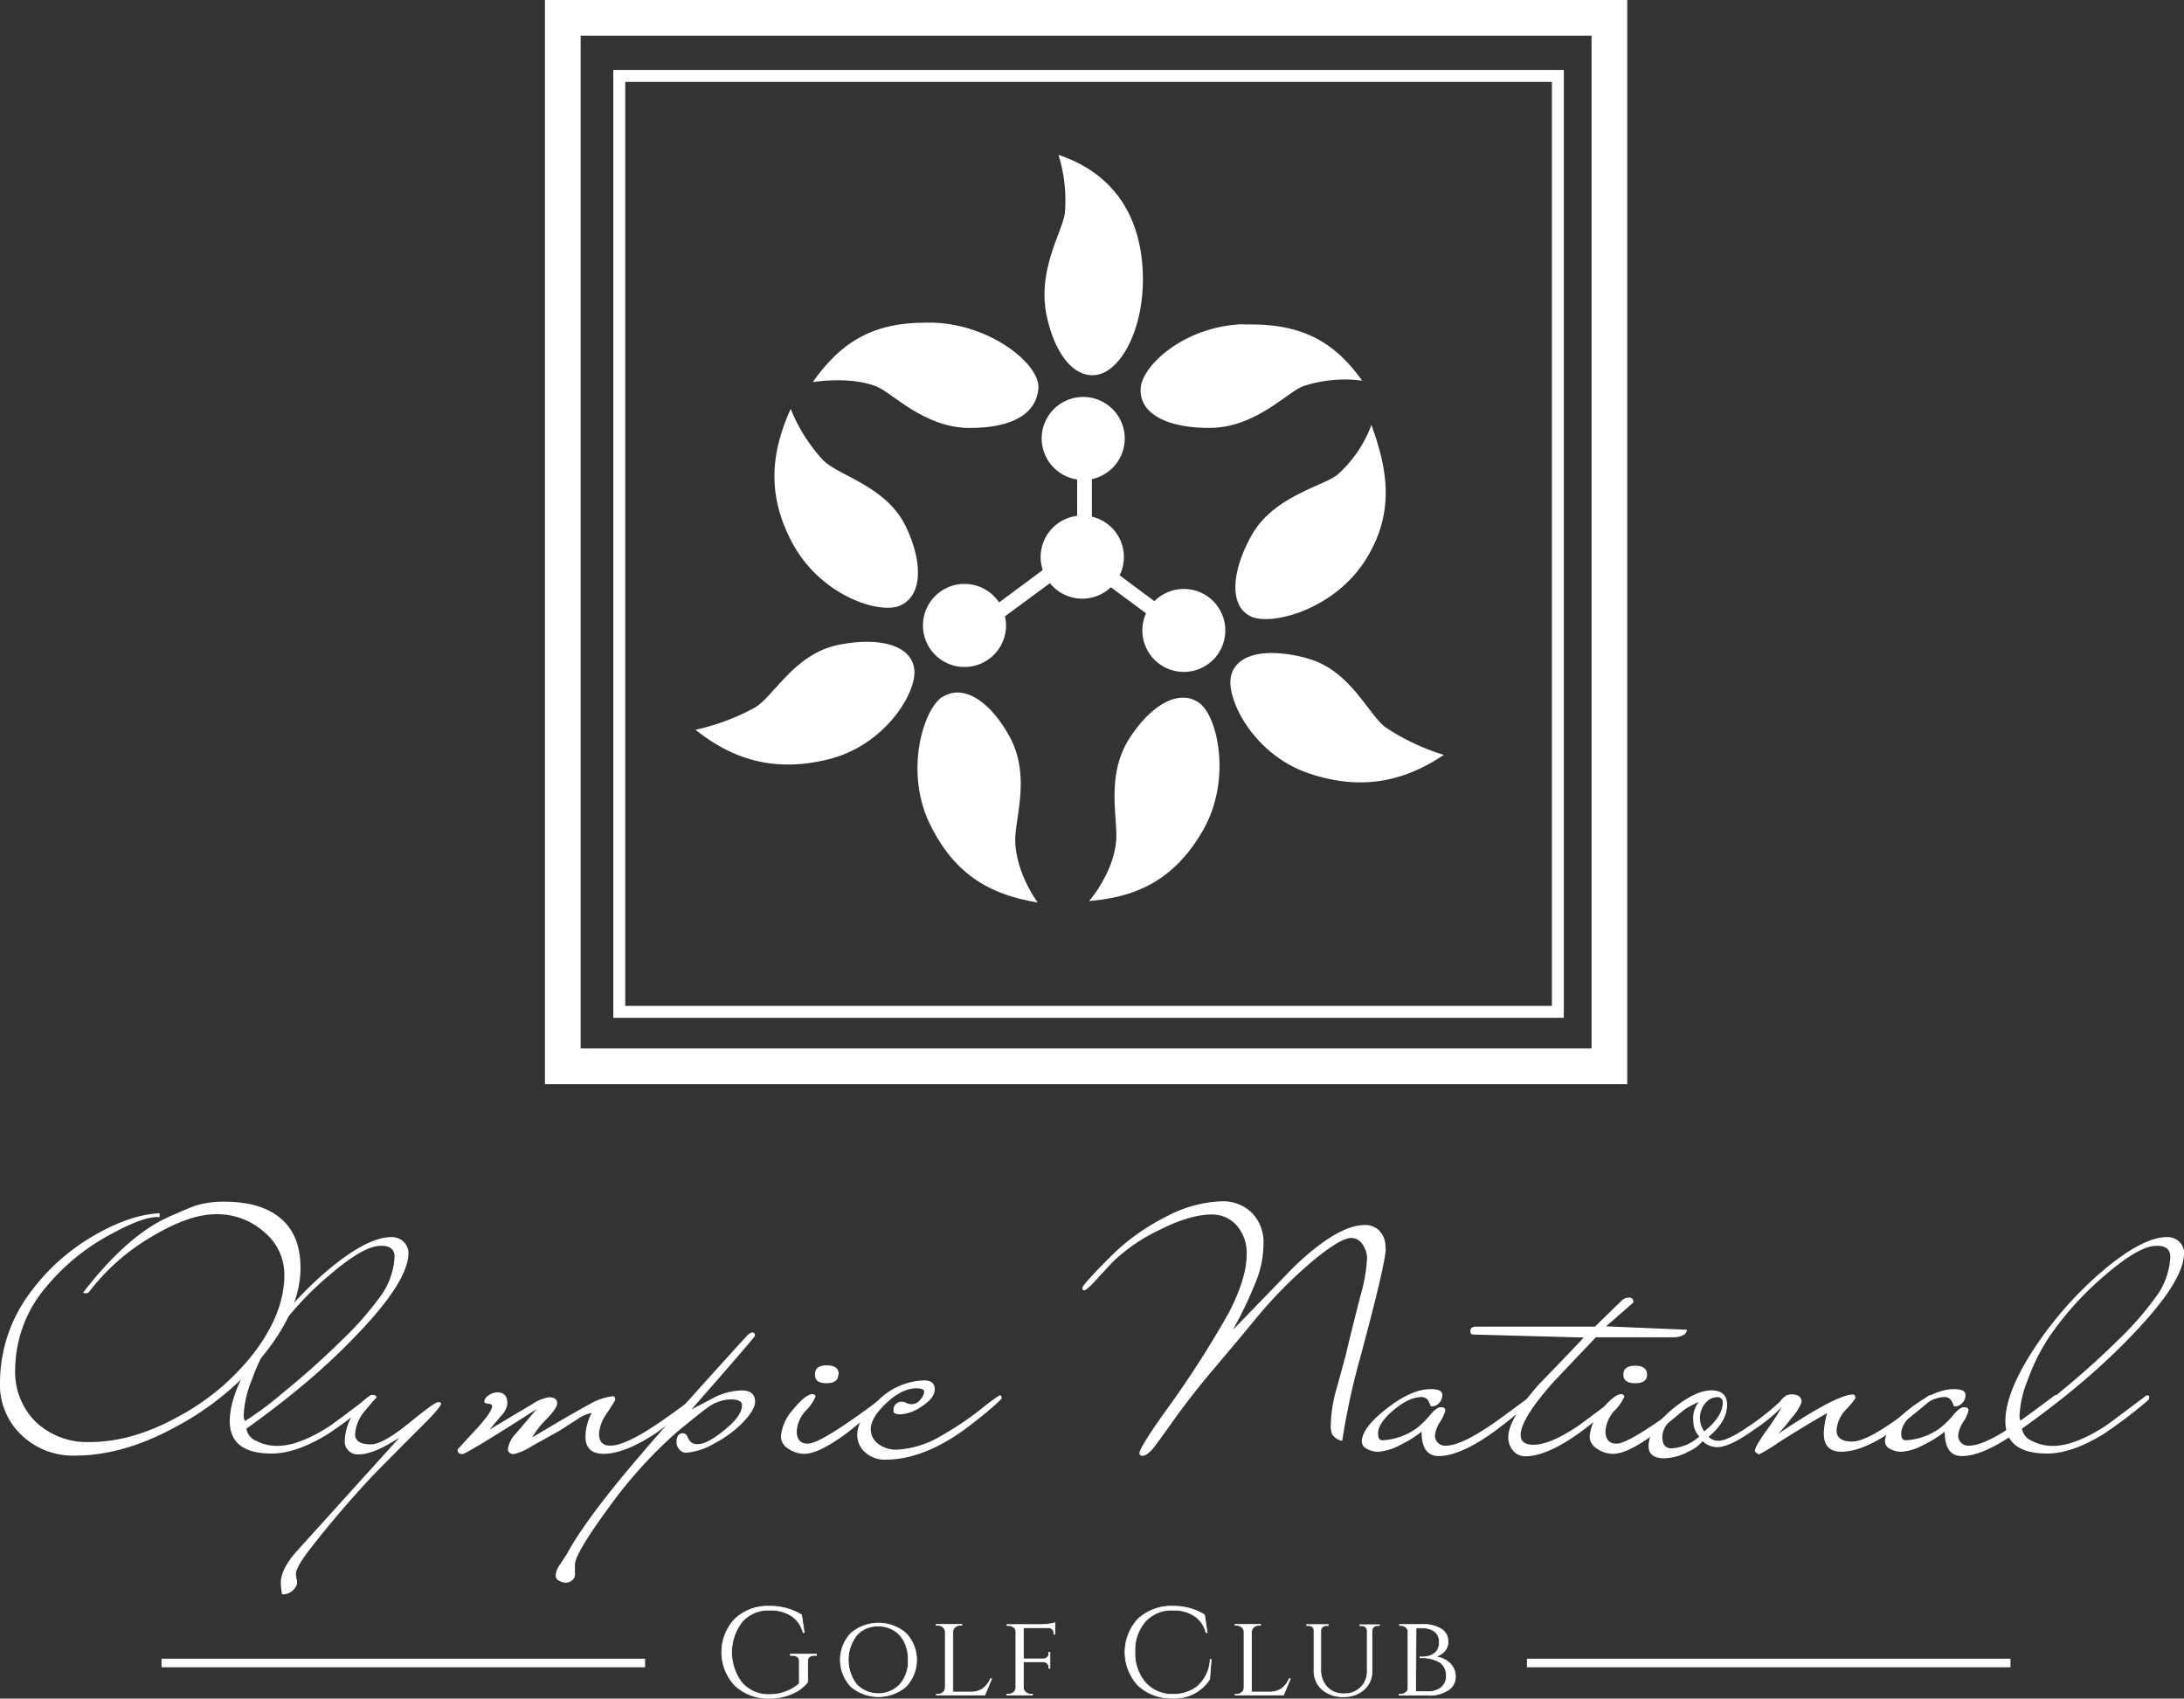 <svg xmlns="http://www.w3.org/2000/svg" viewBox="0 0 388.57 302.23"><rect x="0" y="0" width="388.57" height="302.23" fill="#333333" stroke="none"/><defs><style>.cls-1,.cls-2{fill:#fff;}.cls-2,.cls-3,.cls-4{stroke:#fff;stroke-miterlimit:10;}.cls-2{stroke-width:0.12px;}.cls-3,.cls-4{fill:none;}.cls-3{stroke-width:6.35px;}.cls-4{stroke-width:2.12px;}</style></defs><title>アセット 1</title><g id="レイヤー_2" data-name="レイヤー 2"><g id="レイヤー_2-2" data-name="レイヤー 2"><path class="cls-1" d="M53.47,225.56q0,7.27-6.4,15.32a51,51,0,0,1-15.32,12.74Q22.12,259,13.38,259a13.24,13.24,0,0,1-9.57-3.67A12.27,12.27,0,0,1,0,246,26.78,26.78,0,0,1,5.22,230.2a37.08,37.08,0,0,1,11.56-10.39q6.4-3.7,11.62-3.93v.7q-2.58-.29-8.49,2.93a38.1,38.1,0,0,0-11.48,9.22A22.87,22.87,0,0,0,2.7,243.58,12.54,12.54,0,0,0,6.36,253a13.28,13.28,0,0,0,9.7,3.58q7.56,0,15.77-4.58a42,42,0,0,0,13.25-11.15q5.51-7.16,5.51-14A9.79,9.79,0,0,0,47,219.22a12.5,12.5,0,0,0-8.57-3.17q-4.75,0-11.33,3.93a38.08,38.08,0,0,0-11.27,9.92,1,1,0,0,1-1.06.12q7.92-10.27,15.38-13.56,3.64-1.59,4.64-1.94a17,17,0,0,1,5.11-.7q6.57,0,10.07,3t3.49,8.75"/><path class="cls-1" d="M72.66,223q0,4.63-8,13.26a117.1,117.1,0,0,1-11.21,10.57q-4,3.34-9.62,7.39a2.86,2.86,0,0,0,1.79,2.17,7.89,7.89,0,0,0,3.73.88q3.87,0,9.39-3.58.53-.35,7.16-5.34a.4.4,0,0,1,.35-.06.28.28,0,0,1,.23.29.8.8,0,0,1-.23.59,82,82,0,0,1-7.92,6q-5.63,3.46-10,3.46-7.45,0-7.45-5.75,0-5.28,5.46-13.44a65.54,65.54,0,0,1,11.85-13.32q7.1-6,11.44-6a3,3,0,0,1,2.2.85,2.84,2.84,0,0,1,.85,2.08m-2.47.64q0-2.23-2.82-2-3,.23-8.8,5.22A54.84,54.84,0,0,0,49,237.3a34.1,34.1,0,0,0-4.17,8.16,19.16,19.16,0,0,0-1.47,6.22,2.22,2.22,0,0,0,.23,1.17,57.18,57.18,0,0,0,6.34-4.69q5.93-4.81,10.8-9.62A56,56,0,0,0,67.43,231a13,13,0,0,0,2.76-7.34"/><path class="cls-1" d="M78.47,249.74q0,.65-3.51,4.11-6.56,6.57-8.73,8.8Q60,269.35,54.87,276q-2.22,2.94-2.22,4.05a5.46,5.46,0,0,0,.12.91,2.64,2.64,0,0,1,.06.91,2.68,2.68,0,0,1-2.64,1.82,12.09,12.09,0,0,1-.23-2.05q0-2.53,3.05-5.87l18.08-20q-4.58,3-7.16,3a2.31,2.31,0,0,1-2.58-2.64,9.32,9.32,0,0,1,1.82-5A8.35,8.35,0,0,1,66,248.22c.67-.08,1,.1,1,.53q0-.24-1.91,2.11a7.08,7.08,0,0,0-1.91,4.28Q63.15,257,66,257q2.11,0,6.72-3.75t5.19-3.76c.39,0,.59.1.59.29"/><path class="cls-1" d="M124.3,248.68a.78.78,0,0,1-.23.58q-5.05,4.18-7.75,6-5.34,3.42-8.92,3.42-3.23,0-3.23-3.05a9,9,0,0,1,1.11-4.22,6.35,6.35,0,0,0-2.52,1.1q-2.88,1.85-3.11,2l-5.08,2.83a10.17,10.17,0,0,1-3.14,1.39q-1.06,0-1.06-1A5.26,5.26,0,0,1,91.85,255l3.64-4.28q-12.5,8-13.21,8c-.59,0-.88-.26-.88-.77q0-.06,3.08-3.38t3.08-4.39q0-.36-.7-.42t-.7-.36a1.45,1.45,0,0,1,.79-1.13,2.7,2.7,0,0,1,1.5-.53q1.82,0,1.82,2a3.64,3.64,0,0,1-1.07,2.14l-2.1,2.49q3.82-2.29,7.69-4.58a7,7,0,0,1,2.87-1.17c1,0,1.47.37,1.47,1.11q0,.76-1.76,2.64a16,16,0,0,0-2.7,3.4q8-4.76,10.15-5.87a10.52,10.52,0,0,1,4.28-1.47c.23,0,.35.23.35.7q0,.06-1.44,2.29a7.32,7.32,0,0,0-1.44,3.64q0,2.17,2,2.17,2.52,0,7.87-3.53,1.82-1.16,7.28-5.21a.39.39,0,0,1,.35-.06.28.28,0,0,1,.23.29"/><path class="cls-1" d="M134.34,237.65q0,.24-11.33,13.15l4.23-2.23a11.81,11.81,0,0,1,4.69-1.17q2.41,0,2.41,2,0,1.41-2.08,3.61a19.89,19.89,0,0,1-5.2,3.84,11.63,11.63,0,0,1-5,1.64,1.53,1.53,0,0,1-1.2-.59,1.89,1.89,0,0,1-.5-1.23c0-1.09.39-1.64,1.05-1.64a.8.8,0,0,1,.73.32,5.36,5.36,0,0,1,.38.73,1.69,1.69,0,0,0,1.64.88q1.69,0,4.82-2.58T132,250q0-1-2-1a7.15,7.15,0,0,0-3.69,1.17q-1.58,1.06-6,4.75a80.57,80.57,0,0,0-12,13.32q-5.68,7.75-6,9.92a15.79,15.79,0,0,0,0,1.94,1.31,1.31,0,0,1-.56,1.11,1.78,1.78,0,0,1-1,.41,2.52,2.52,0,0,1-1.26-.35,1,1,0,0,1-.62-.88,3.22,3.22,0,0,1,.64-1.82q1.35-2.05,1.4-2.17,3.45-6.34,13.28-17.78,4.62-5.46,18.54-20.77.7-.76,1.17-.76c.27,0,.41.2.41.59"/><path class="cls-1" d="M158,248.57a.8.8,0,0,1-.23.59q-5.87,4.93-7.34,6-4.81,3.52-7.28,3.52a5,5,0,0,1-2.9-.91,2.59,2.59,0,0,1-1.32-2.14,8.18,8.18,0,0,1,2.11-4.75q2-2.52,3.35-2.82c.47,0,.7.16.7.47a7.85,7.85,0,0,1-1.67,2.41,6,6,0,0,0-1.67,3.7c0,1.49.66,2.23,2,2.23q2.41,0,13.67-8.51a.4.4,0,0,1,.35-.06.28.28,0,0,1,.23.29m-8.86-4q0,1.53-2.11,1.53T145,244.52q0-1.58,2.11-1.58t2.11,1.58"/><path class="cls-1" d="M178.23,248.75q0,.29-3.17,2.93-3,2.41-4.4,3.35-6.93,4.69-13.09,4.69a5.17,5.17,0,0,1-3.64-1.29,4.13,4.13,0,0,1-1.41-3.17q0-2.76,3.64-6a12.08,12.08,0,0,1,8.27-3.64q1.88,0,1.88,1.58t-2.41,3.11a7.41,7.41,0,0,1-3.7,1.35q-1.23,0-1.23-.59a1.45,1.45,0,0,1,1.64-1.64,1.55,1.55,0,0,1,.65.21,2.38,2.38,0,0,0,1.06.21,1.94,1.94,0,0,0,1.41-.8,2.34,2.34,0,0,0,.7-1.44q0-.57-1.41-.58-2.53,0-5.31,2.61t-2.79,4.66a3.22,3.22,0,0,0,1.29,2.58,5.2,5.2,0,0,0,3.4,1.06,17,17,0,0,0,7.93-2.52,57.49,57.49,0,0,0,6.92-4.63,33.34,33.34,0,0,1,3.4-2.52c.23,0,.35.18.35.53"/><path class="cls-1" d="M246.55,222.1q0,2.7-4.87,20.66a124.71,124.71,0,0,0-2.88,13.62A2.81,2.81,0,0,1,237,255.2a4.26,4.26,0,0,1-.23-1.7,24.58,24.58,0,0,1,1.06-6.52l1.64-6q.53-2.4,2.58-10.44a29.1,29.1,0,0,0,1.17-6.58,4.29,4.29,0,0,0-.82-2.55,2.36,2.36,0,0,0-1.94-1.14q-2.05,0-7.19,4.34a79.58,79.58,0,0,0-9.89,10.08q-4,4.86-8.1,9.67-3.46,4.16-6.22,8-3.05,4.28-3.75,5.16-1.23,1.52-2.05,1.52c-.35,0-.53-.16-.53-.47q0-.94,4.28-7a179.09,179.09,0,0,0,11.62-18q3.17-6.15,3.17-10.32a7.4,7.4,0,0,0-1.94-5.39,5.84,5.84,0,0,0-4.28-1.76q-3.93,0-9.56,2.88a31.08,31.08,0,0,0-7.75,5.28q-.82.82-3.4,3.64-1.58,1.7-2,1.7c-.2,0-.29-.16-.29-.47s1.64-2.17,4.93-5.46a37.94,37.94,0,0,1,9.92-7.16,22.59,22.59,0,0,1,9.92-2.76,7.26,7.26,0,0,1,5.4,2.08,7.4,7.4,0,0,1,2.05,5.43,18.54,18.54,0,0,1-1.14,6.25,75,75,0,0,1-4.31,9.12l10.8-11.15q7.81-7.51,12.68-7.51a3.47,3.47,0,0,1,2.67,1.11,4.17,4.17,0,0,1,1,2.93"/><path class="cls-1" d="M273.07,248.57a.79.79,0,0,1-.23.58q-5.64,4.67-7.87,6.19-5.45,3.73-9,3.74-3.05,0-3.05-4.34a19.64,19.64,0,0,1-3.76,2.35,9.88,9.88,0,0,1-3.93,1.23,4.19,4.19,0,0,1-2-.5,1.49,1.49,0,0,1-.94-1.32q0-2.41,4.43-5.87t7.84-3.46c1.37,0,2.05.33,2.05,1a2,2,0,0,1-.68,1.58,1.64,1.64,0,0,1-1.38.47s-.08-.27-.35-.82a1.36,1.36,0,0,0-1.29-.82q-2.23,0-5,2.35t-2.73,4.17q0,1.18.82,1.17a11.33,11.33,0,0,0,6.16-2.23,16.8,16.8,0,0,0,2.4-2.41q1.18-1.35,1.88-1.23c.47,0,.7.2.7.58a6.51,6.51,0,0,1-.91,2,5.72,5.72,0,0,0-.91,2.24,1.78,1.78,0,0,0,2,2q2.52,0,7.87-3.61,1.35-.88,7.28-5.31a.4.4,0,0,1,.35-.06.28.28,0,0,1,.23.29"/><path class="cls-1" d="M300.13,236.6q0,1.1-2.11,1.35H283.93q-7.34,7.72-7.92,8.37-5.46,6.26-5.46,9,0,1.75,2.29,1.75,3,0,8.16-3.5,3.46-2.57,6.92-5.19a.4.4,0,0,1,.35-.06.28.28,0,0,1,.23.29.79.79,0,0,1-.23.58q-5.64,4.67-7.87,6.19-5.4,3.73-9,3.74a2.75,2.75,0,0,1-2.2-1,3.56,3.56,0,0,1-.85-2.4q0-3.22,5.52-9.48,4-4.1,7.92-8.25l-19.6-.53q-.76,0-.53-.94c.08-.31.45-.47,1.11-.47h21l4.87-4.75a1.86,1.86,0,0,1,1.35-.41.66.66,0,0,1,.53.35q.17.41,0,.59L285.75,236Z"/><path class="cls-1" d="M301.89,248.57a.79.79,0,0,1-.24.59q-5.87,4.93-7.33,6-4.81,3.52-7.28,3.52a5,5,0,0,1-2.9-.91,2.59,2.59,0,0,1-1.32-2.14,8.16,8.16,0,0,1,2.11-4.75q2-2.52,3.35-2.82c.47,0,.7.16.7.47a7.88,7.88,0,0,1-1.67,2.41,6,6,0,0,0-1.67,3.7q0,2.23,2,2.23,2.41,0,13.67-8.51a.4.4,0,0,1,.35-.06.28.28,0,0,1,.24.29m-8.86-4q0,1.53-2.11,1.53t-2.11-1.53q0-1.58,2.11-1.58t2.11,1.58"/><path class="cls-1" d="M318.32,248.57a.87.87,0,0,1-.23.64,29.83,29.83,0,0,1-6,5.17q-4.35,3.11-6.52,3.11a3.71,3.71,0,0,1-2.64-1.06,6.79,6.79,0,0,1-2.46,1.82,9.71,9.71,0,0,1-4.34,1.23q-2.82,0-2.82-2.17,0-3,4.22-6.57,4.11-3.35,6.93-3.35t2.82,2.58q0,2.94-3.29,5.69a2.39,2.39,0,0,0,1.76.7q1.76,0,6-3a41.26,41.26,0,0,0,6-5c.08-.12.2-.14.35-.06a.28.28,0,0,1,.23.29m-16,7a3.93,3.93,0,0,1-1.06-2.82,4.49,4.49,0,0,1,1-3.34q-6.51,3-6.51,6.28,0,2,1.64,2a8.12,8.12,0,0,0,4.93-2.11m4.17-6a.88.88,0,0,0-1-1,2.76,2.76,0,0,0-2.11,1.09,4.11,4.11,0,0,0-.18,5q3.29-2.64,3.29-5.1"/><path class="cls-1" d="M343.73,248.57a.79.79,0,0,1-.23.59q-5.34,4.46-7.34,5.81-5,3.34-8.57,3.34-3.11,0-3.11-3.29a15.51,15.51,0,0,1,.59-3.58q-4.11,2.35-8.63,5.22a26.79,26.79,0,0,1-3.46,2.11,1.06,1.06,0,0,1-.44-.23c-.22-.16-.32-.27-.32-.35q0-.76,2.05-3.64a43.12,43.12,0,0,0,2.7-4.11,2.35,2.35,0,0,1-.18-.94q0-.47.7-.94a2.29,2.29,0,0,1,1.17-.47q1.88,0,1.88,1.41a9.18,9.18,0,0,1-1.76,2.76,32.72,32.72,0,0,1-2.41,2.87q10.39-7,13.32-7c.27,0,.41.23.41.7a18,18,0,0,1-1.67,2,5.7,5.7,0,0,0-1.67,3.67q0,2,2.77,2,2.18,0,6.89-3.23.94-.59,6.71-4.93a.4.4,0,0,1,.35-.06.28.28,0,0,1,.24.29"/><path class="cls-1" d="M366.15,248.57a.79.79,0,0,1-.23.58q-5.64,4.67-7.87,6.19-5.45,3.73-9,3.74-3.05,0-3.05-4.34a19.64,19.64,0,0,1-3.76,2.35,9.88,9.88,0,0,1-3.93,1.23,4.19,4.19,0,0,1-2-.5,1.49,1.49,0,0,1-.94-1.32q0-2.41,4.43-5.87t7.84-3.46c1.37,0,2.05.33,2.05,1a2,2,0,0,1-.68,1.58,1.64,1.64,0,0,1-1.38.47s-.08-.27-.35-.82a1.36,1.36,0,0,0-1.29-.82q-2.23,0-5,2.35t-2.73,4.17q0,1.18.82,1.17a11.33,11.33,0,0,0,6.16-2.23,16.81,16.81,0,0,0,2.41-2.41q1.18-1.35,1.88-1.23c.47,0,.7.2.7.58a6.51,6.51,0,0,1-.91,2,5.72,5.72,0,0,0-.91,2.24,1.78,1.78,0,0,0,2,2q2.52,0,7.87-3.61,1.35-.88,7.27-5.31a.4.4,0,0,1,.35-.06.28.28,0,0,1,.23.29"/><path class="cls-1" d="M388.57,223q0,4.63-8,13.26a117,117,0,0,1-11.21,10.57q-4,3.34-9.62,7.39a2.86,2.86,0,0,0,1.79,2.17,7.89,7.89,0,0,0,3.73.88q3.87,0,9.39-3.58.53-.35,7.16-5.34a.4.4,0,0,1,.35-.06.28.28,0,0,1,.23.29.79.79,0,0,1-.23.59,81.79,81.79,0,0,1-7.92,6q-5.63,3.46-10,3.46-7.45,0-7.45-5.75,0-5.28,5.46-13.44a65.61,65.61,0,0,1,11.86-13.32q7.1-6,11.44-6a3,3,0,0,1,2.2.85,2.84,2.84,0,0,1,.85,2.08m-2.46.64q0-2.23-2.82-2-3,.23-8.8,5.22a54.88,54.88,0,0,0-9.57,10.45,34.18,34.18,0,0,0-4.17,8.16,19.15,19.15,0,0,0-1.47,6.22,2.2,2.2,0,0,0,.23,1.17,57.31,57.31,0,0,0,6.34-4.69q5.93-4.81,10.8-9.62a55.65,55.65,0,0,0,6.69-7.57,13,13,0,0,0,2.76-7.34"/><rect class="cls-1" x="28.74" y="295.14" width="86.03" height="1.52"/><rect class="cls-1" x="271.67" y="295.14" width="86.03" height="1.52"/><path class="cls-2" d="M130.76,299.9a8.62,8.62,0,0,1,0-11.84,8.46,8.46,0,0,1,6.12-2.26,10.69,10.69,0,0,1,5.74,1.53l.47,3.17h-.21a5,5,0,0,0-2.09-3,6.9,6.9,0,0,0-3.91-1,6.21,6.21,0,0,0-4.85,2.07,8.89,8.89,0,0,0,0,10.87,6.26,6.26,0,0,0,4.85,2.08,8.19,8.19,0,0,0,2.91-.52,7.7,7.7,0,0,0,2.42-1.43v-4a.91.91,0,0,0-.32-.75,1.38,1.38,0,0,0-.88-.26h-.38v-.23h4.63v.23h-.36a1.38,1.38,0,0,0-.9.26.87.87,0,0,0-.28.75v3.71a7.54,7.54,0,0,1-1.46,1.37,8.41,8.41,0,0,1-2.28,1.07,10,10,0,0,1-3.11.46A8.58,8.58,0,0,1,130.76,299.9Z"/><path class="cls-2" d="M151.39,290.61a7.54,7.54,0,0,1,9.8,0,6.89,6.89,0,0,1,0,9.48,7.56,7.56,0,0,1-9.8,0,6.91,6.91,0,0,1,0-9.48Zm1,9.09a5.36,5.36,0,0,0,7.74,0,6.34,6.34,0,0,0,1.46-4.35,7.17,7.17,0,0,0-.66-3.14,5,5,0,0,0-1.88-2.12,5.26,5.26,0,0,0-2.8-.75,4.91,4.91,0,0,0-3.86,1.66,7.19,7.19,0,0,0,0,8.7Z"/><path class="cls-2" d="M166.85,301.46a1.36,1.36,0,0,0,.92-.33,1.1,1.1,0,0,0,.41-.8v-10a1.11,1.11,0,0,0-.41-.8,1.36,1.36,0,0,0-.92-.33h-.27v-.18h4.55v.18h-.27a1.31,1.31,0,0,0-1.14.56,1,1,0,0,0-.19.58v10.72h3a3.92,3.92,0,0,0,2.34-.59,4.37,4.37,0,0,0,1.35-1.77h.21l-1.21,2.91h-8.62v-.18Z"/><path class="cls-2" d="M187.7,289.26v1.51h-.21v-.27a.81.81,0,0,0-.29-.62,1.07,1.07,0,0,0-.73-.26h-4.38v5.55h3.51a1.15,1.15,0,0,0,.71-.27.78.78,0,0,0,.28-.61V294h.21v2.84h-.21v-.27a.79.79,0,0,0-.27-.61,1.12,1.12,0,0,0-.7-.27h-3.53v4.62a1,1,0,0,0,.4.8,1.38,1.38,0,0,0,.93.33h.27v.18h-4.55v-.18h.27a1.36,1.36,0,0,0,.92-.33,1.09,1.09,0,0,0,.41-.8V290.26a.88.88,0,0,0-.41-.73,1.53,1.53,0,0,0-.92-.29h-.25l0-.18h6.08a9.74,9.74,0,0,0,1.4-.11,6.93,6.93,0,0,0,1.07-.21Z"/><path class="cls-2" d="M202.5,299.9a8.66,8.66,0,0,1,0-11.85,8.63,8.63,0,0,1,6.22-2.25,10.27,10.27,0,0,1,5.59,1.53l.47,3.17h-.21a5,5,0,0,0-2.1-3,6.63,6.63,0,0,0-3.75-1,6.33,6.33,0,0,0-4.94,2,7.75,7.75,0,0,0-1.85,5.42,7.87,7.87,0,0,0,1.83,5.43,6.33,6.33,0,0,0,4.83,2.12,7,7,0,0,0,4.41-1.37,6.83,6.83,0,0,0,2.31-4.83h.19l-.28,3.53a7.34,7.34,0,0,1-6.63,3.35A8.53,8.53,0,0,1,202.5,299.9Z"/><path class="cls-2" d="M220,301.46a1.34,1.34,0,0,0,.92-.33,1,1,0,0,0,.41-.8v-10a1.05,1.05,0,0,0-.41-.8,1.34,1.34,0,0,0-.92-.33h-.27v-.18h4.55v.18H224a1.29,1.29,0,0,0-1.14.56,1,1,0,0,0-.19.58v10.72h3a4,4,0,0,0,2.35-.59,4.38,4.38,0,0,0,1.35-1.77h.21l-1.21,2.91h-8.61v-.18Z"/><path class="cls-2" d="M245.41,289.24h-.3a1,1,0,0,0-.69.24.83.83,0,0,0-.31.6v7.12a4.4,4.4,0,0,1-1.39,3.4,5.26,5.26,0,0,1-3.73,1.3,5.42,5.42,0,0,1-3.76-1.29,4.3,4.3,0,0,1-1.45-3.39v-7.08a.85.85,0,0,0-.49-.8,1.24,1.24,0,0,0-.51-.1h-.3v-.18h3.83v.18H236a1,1,0,0,0-.7.24.83.83,0,0,0-.31.62V297a4.49,4.49,0,0,0,1.11,3.16,3.81,3.81,0,0,0,3,1.2,3.93,3.93,0,0,0,4.15-4.13v-7.1a.82.82,0,0,0-.3-.62,1,1,0,0,0-.69-.24h-.3v-.18h3.49Z"/><path class="cls-2" d="M254,301.64h-5.06l0-.18h.24a1.39,1.39,0,0,0,.93-.32,1,1,0,0,0,.4-.79v-10a1,1,0,0,0-.39-.8,1.43,1.43,0,0,0-.94-.32H249l0-.18h4.13a5.81,5.81,0,0,1,3.32.82,2.53,2.53,0,0,1,1.18,2.19,2.49,2.49,0,0,1-.66,1.78,3.22,3.22,0,0,1-1.62.94,4.35,4.35,0,0,1,2.6,1.17,3.25,3.25,0,0,1,1,2.4,2.8,2.8,0,0,1-1.28,2.37A6.05,6.05,0,0,1,254,301.64Zm-2.12-.65H254a3.68,3.68,0,0,0,2.45-.75,2.65,2.65,0,0,0,.87-2.12,2.89,2.89,0,0,0-.3-1.35,2.6,2.6,0,0,0-.75-.93,6.24,6.24,0,0,0-3.62-.86h0v-.16h.2a4.5,4.5,0,0,0,.51,0,7.19,7.19,0,0,0,.74-.12,2.46,2.46,0,0,0,.75-.29,3.64,3.64,0,0,0,.62-.46,2.39,2.39,0,0,0,.6-1.77,2.28,2.28,0,0,0-.78-1.84,3.37,3.37,0,0,0-2.25-.66h-1.1Z"/><rect class="cls-3" x="100.13" y="3.17" width="186.21" height="186.56"/><rect class="cls-4" x="110.18" y="13.51" width="166.99" height="166.53"/><path class="cls-1" d="M185.33,78a7.39,7.39,0,0,0,6.31,7.31v6.48a7.38,7.38,0,0,0-6.12,9.64l-7.77,5.76a7.39,7.39,0,1,0,1.24,4.1,7.31,7.31,0,0,0-.19-1.62l8-5.91a7.38,7.38,0,0,0,10.84.73l6.26,4.64a7.38,7.38,0,1,0,1.49-2.16l-6.19-4.6a7.37,7.37,0,0,0-4.94-10.44V85.25A7.39,7.39,0,1,0,185.33,78"/><path class="cls-1" d="M221.11,57.69C210.72,58.06,203.28,65,202.95,69c-.37,4.46,4.5,7.22,12.46,7.13s13.56-6.29,16.41-7.4a23.55,23.55,0,0,1,10.53-1c-4.72-6.62-10.28-10-19.76-10l-1.49,0"/><path class="cls-1" d="M144.58,68s6.47-1.14,11.3.74c2.85,1.11,8.46,7.31,16.41,7.4s12.2-2.66,12.46-7.13c.24-4.13-8.29-11.23-18.68-11.6l-1.41,0c-9.52,0-15.16,3.6-20.08,10.61"/><path class="cls-1" d="M189.42,38.1c-.4,3-4.79,9.9-3.27,17.7S191.76,68,196,66.46c4.5-1.65,8.43-10.59,7.07-20.9s-7.67-15.67-14.75-18a27,27,0,0,1,1.12,10.53"/><path class="cls-1" d="M141.08,96.81c5,9.13,15.2,12.46,18.91,11,4.16-1.66,4.26-7.68,1.19-14.09-3.43-7.18-11.84-9-14.68-11.78a29.58,29.58,0,0,1-5.82-9.19c-3.26,7.27-4.57,14.94.4,24.07"/><path class="cls-1" d="M149.22,114.74c-7.8,1.55-11.43,9-14.82,11.11a39.69,39.69,0,0,1-10.65,4c6.24,5,13.7,7.77,23.78,5.22s15.66-12,15.14-16c-.44-3.31-3.83-4.87-8.42-4.87a26.08,26.08,0,0,0-5,.53"/><path class="cls-1" d="M201,131.3c-4.35,6.66-2.06,14.41-2.42,18.36-.54,5.83-4.81,10.66-4.81,10.66,8.16-.69,15-3.5,20.21-12.49s2.67-20.28-.53-22.69a4.87,4.87,0,0,0-3-1c-3.08,0-6.57,2.73-9.46,7.16"/><path class="cls-1" d="M167.66,124c-3.37,2.16-6.77,13.23-2.24,22.58s11.13,12.67,19.21,14c0,0-3.89-5.14-4-11-.07-4,2.8-11.53-1-18.5-2.65-4.83-6.1-7.86-9.28-7.86a4.88,4.88,0,0,0-2.66.8"/><path class="cls-1" d="M219,120.41c-.85,3.91,3.94,13.79,13.77,17.16s17.49,1.18,24.12-3.25a39.69,39.69,0,0,1-10.29-4.84c-3.22-2.33-6.21-10.1-13.86-12.29a24,24,0,0,0-6.47-1c-3.83,0-6.66,1.33-7.28,4.22"/><path class="cls-1" d="M238,84.42c-2.28,2-11.25,3.76-15.21,10.65-3.54,6.16-4.31,12.63-.29,14.59,3.59,1.76,14.68-1.09,20.32-9.83S246.7,83.11,244,75.61a22.23,22.23,0,0,1-6,8.82"/></g></g></svg>